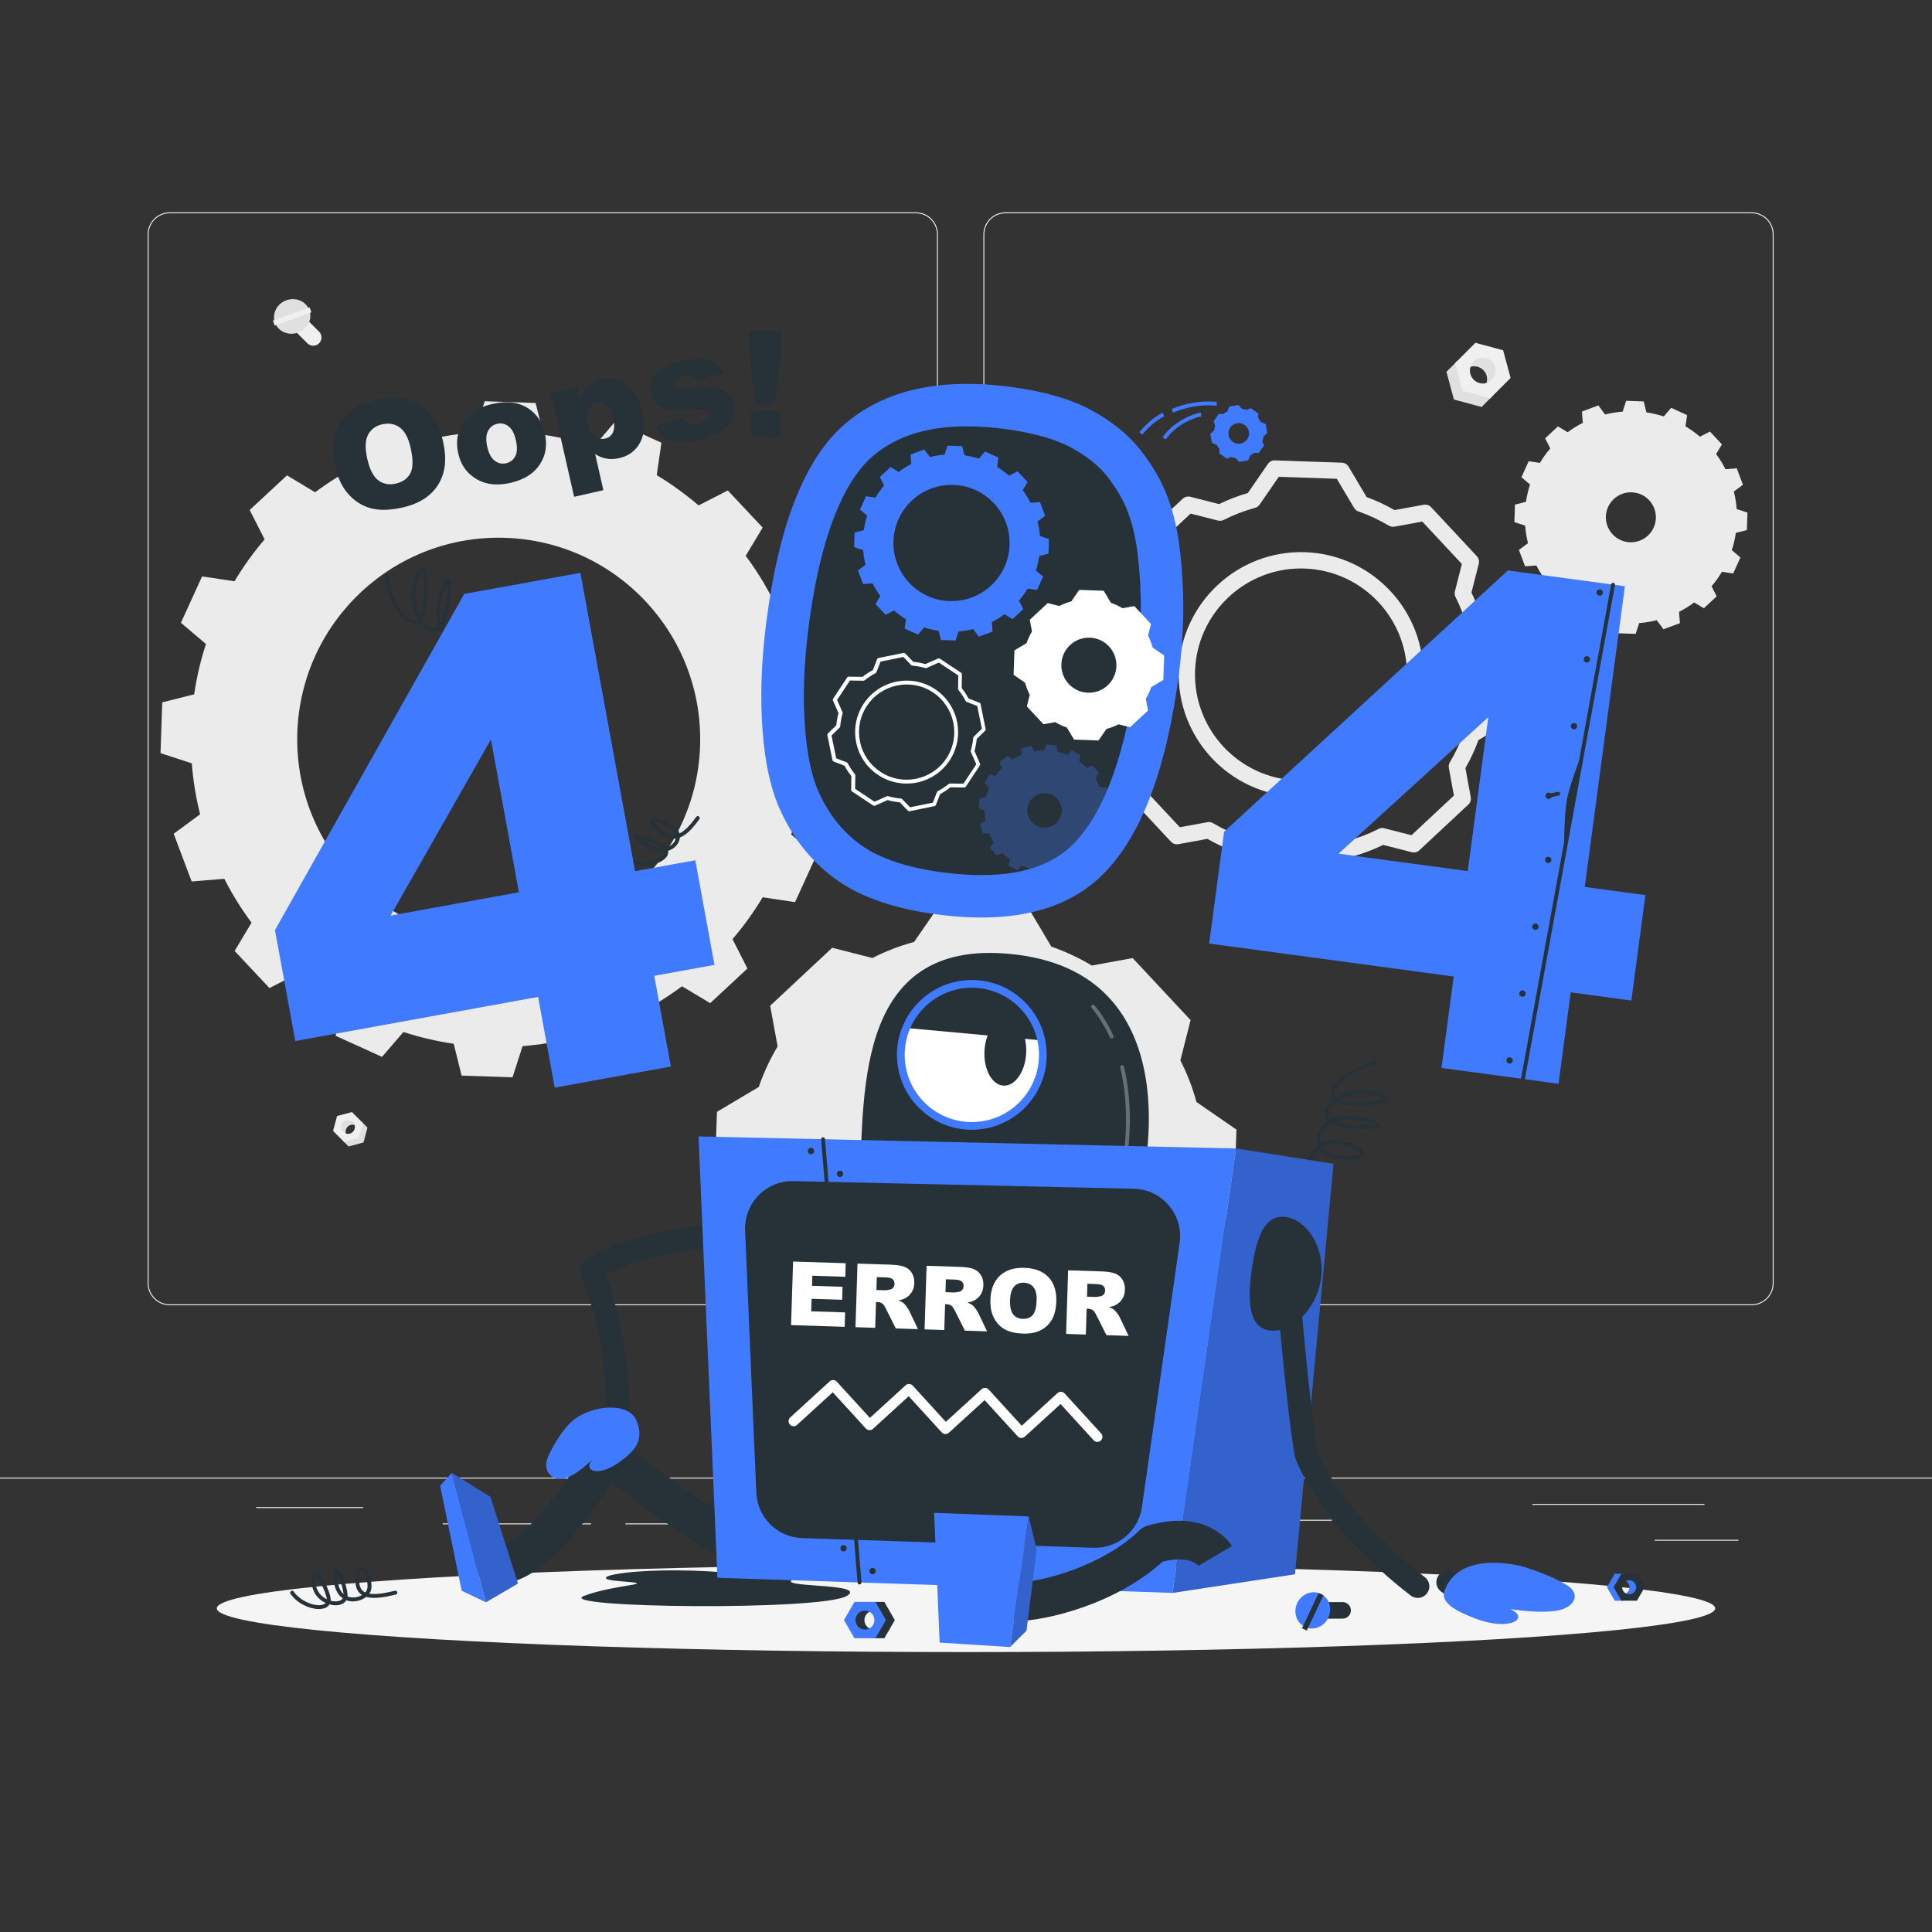 <?xml version="1.0" encoding="utf-8"?>
<!-- Generator: Adobe Illustrator 23.0.3, SVG Export Plug-In . SVG Version: 6.00 Build 0)  -->
<svg version="1.1" xmlns="http://www.w3.org/2000/svg" xmlns:xlink="http://www.w3.org/1999/xlink" x="0px" y="0px"
	 viewBox="0 0 500 500" style="enable-background:new 0 0 500 500;" xml:space="preserve">
<rect x="0" y="0" width="500" height="500" fill="#333333" stroke="none"/>
<style type="text/css">
	.st0{fill:#EBEBEB;}
	.st1{fill:#E0E0E0;}
	.st2{fill:#F0F0F0;}
	.st3{display:none;}
	.st4{display:inline;}
	.st5{fill:#407BFF;}
	.st6{opacity:0.9;fill:#FFFFFF;}
	.st7{fill:#F5F5F5;}
	.st8{fill:#263238;}
	.st9{opacity:0.3;fill:#407BFF;}
	.st10{fill:#FFFFFF;}
	.st11{opacity:0.3;fill:#FFFFFF;}
	.st12{opacity:0.2;}
</style>
<g id="Background_Complete">
	<g>
		<rect y="382.4" class="st0" width="500" height="0.25"/>
		<rect x="428.22" y="398.49" class="st0" width="21.68" height="0.25"/>
		<rect x="310.56" y="393.31" class="st0" width="34.11" height="0.25"/>
		<rect x="396.59" y="389.21" class="st0" width="44.53" height="0.25"/>
		<rect x="161.88" y="394.25" class="st0" width="11.14" height="0.25"/>
		<rect x="114.58" y="394.25" class="st0" width="38.39" height="0.25"/>
		<rect x="66.31" y="390.03" class="st0" width="27.7" height="0.25"/>
		<path class="st0" d="M237.01,337.8H43.92c-3.15,0-5.71-2.56-5.71-5.71V60.66c0-3.15,2.56-5.71,5.71-5.71h193.1
			c3.15,0,5.71,2.56,5.71,5.71v271.43C242.72,335.24,240.16,337.8,237.01,337.8z M43.92,55.2c-3.01,0-5.46,2.45-5.46,5.46v271.43
			c0,3.01,2.45,5.46,5.46,5.46h193.1c3.01,0,5.46-2.45,5.46-5.46V60.66c0-3.01-2.45-5.46-5.46-5.46H43.92z"/>
		<path class="st0" d="M453.31,337.8h-193.1c-3.15,0-5.71-2.56-5.71-5.71V60.66c0-3.15,2.56-5.71,5.71-5.71h193.1
			c3.15,0,5.71,2.56,5.71,5.71v271.43C459.02,335.24,456.46,337.8,453.31,337.8z M260.21,55.2c-3.01,0-5.46,2.45-5.46,5.46v271.43
			c0,3.01,2.45,5.46,5.46,5.46h193.1c3.01,0,5.46-2.45,5.46-5.46V60.66c0-3.01-2.45-5.46-5.46-5.46H260.21z"/>
	</g>
	<g>
		<g>
			<path class="st0" d="M216.07,200.88l0.45-13.14l-8.07-2.64c-0.33-4.49-1.08-8.92-2.15-13.2l6.84-5.04l-4.65-12.34l-8.46,0.68
				c-2.02-3.99-4.39-7.79-7.04-11.35l4.38-7.31l-9.01-9.61l-7.56,3.87c-3.41-2.89-7-5.52-10.84-7.83l1.22-8.39l-12-5.45l-5.5,6.44
				c-4.19-1.36-8.53-2.38-13.02-3.05l-2.04-8.23l-13.18-0.45l-2.6,8.07c-4.53,0.37-8.92,1.08-13.2,2.15l-5.08-6.8l-12.34,4.61
				l0.68,8.46c-3.99,2.05-7.79,4.42-11.35,7.07l-7.28-4.38l-9.65,8.97l3.87,7.6c-2.89,3.37-5.52,7-7.8,10.84l-8.39-1.26l-5.48,12
				l6.48,5.5c-1.36,4.19-2.41,8.56-3.05,13.02l-8.26,2.08l-0.45,13.14l8.1,2.64c0.33,4.52,1.08,8.92,2.15,13.19l-6.84,5.04
				l4.65,12.34l8.46-0.68c2.02,3.99,4.39,7.79,7.04,11.35l-4.38,7.31l9.01,9.61l7.56-3.87c3.37,2.89,7,5.52,10.84,7.84l-1.26,8.39
				l12,5.45l5.53-6.44c4.19,1.36,8.53,2.38,13.02,3.05l2.04,8.23l13.18,0.45l2.6-8.07c4.52-0.37,8.92-1.08,13.19-2.15l5.04,6.8
				l12.34-4.61l-0.65-8.46c3.99-2.05,7.75-4.42,11.35-7.08l7.28,4.38l9.65-8.97l-3.87-7.6c2.89-3.37,5.52-7,7.8-10.84l8.39,1.26
				l5.48-12l-6.48-5.5c1.36-4.19,2.41-8.53,3.05-13.02L216.07,200.88z M127.28,243.45c-28.78-0.99-51.31-25.12-50.33-53.9
				c0.99-28.81,25.12-51.35,53.9-50.36c28.78,0.99,51.31,25.12,50.33,53.93C180.19,221.9,156.05,244.44,127.28,243.45z"/>
		</g>
		<g>
			<path class="st0" d="M440.96,157.42l3.31-3.09l-1.32-2.61c1.01-1.18,1.91-2.44,2.69-3.74l2.9,0.44l1.88-4.14l-2.23-1.9
				c0.48-1.46,0.83-2.97,1.05-4.48l2.85-0.71l0.15-4.54l-2.79-0.9c-0.12-1.54-0.36-3.05-0.73-4.55l2.35-1.75l-1.6-4.25l-2.91,0.23
				c-0.69-1.35-1.5-2.66-2.43-3.92l1.51-2.5l-3.1-3.32l-2.6,1.33c-1.19-1.01-2.44-1.91-3.74-2.69l0.42-2.9l-4.13-1.89l-1.9,2.23
				c-1.47-0.47-2.98-0.82-4.49-1.04l-0.71-2.84l-4.54-0.16l-0.91,2.8c-1.53,0.12-3.05,0.36-4.55,0.74l-1.74-2.35l-4.26,1.59
				l0.24,2.92c-1.35,0.69-2.68,1.5-3.92,2.43l-2.52-1.51l-3.31,3.09l1.33,2.62c-1.02,1.18-1.91,2.44-2.69,3.74l-2.9-0.44l-1.88,4.14
				l2.23,1.9c-0.48,1.46-0.83,2.97-1.05,4.48l-2.85,0.71l-0.15,4.54l2.79,0.9c0.12,1.53,0.36,3.05,0.73,4.55l-2.35,1.74l1.6,4.25
				l2.92-0.22c0.69,1.35,1.5,2.66,2.43,3.92l-1.51,2.5l3.1,3.32l2.6-1.33c1.19,1.01,2.44,1.91,3.74,2.69l-0.43,2.89l4.13,1.89
				l1.9-2.22c1.47,0.47,2.97,0.81,4.49,1.04l0.71,2.84l4.54,0.16l0.91-2.8c1.53-0.12,3.05-0.36,4.55-0.74l1.74,2.35l4.26-1.59
				l-0.24-2.92c1.35-0.69,2.67-1.49,3.92-2.43L440.96,157.42z M417.34,138.29c-2.44-2.61-2.3-6.71,0.31-9.14
				c2.61-2.44,6.71-2.3,9.15,0.31c2.44,2.61,2.3,6.71-0.32,9.15C423.87,141.04,419.78,140.9,417.34,138.29z"/>
		</g>
		<path class="st0" d="M319.99,292.34l-10.34-7.14c0-0.01,0-0.02-0.01-0.02c-1.02-3.76-2.43-7.37-4.16-10.77l2.65-10.4l-15-16.06
			l-10.56,1.93c-3.27-1.95-6.78-3.61-10.45-4.88c-0.01,0-0.02,0-0.03-0.01l-6.42-10.81l-21.96-0.75l-7.14,10.34
			c-0.01,0-0.03,0.01-0.04,0.01c-3.75,1.02-7.37,2.43-10.76,4.15l-10.39-2.65l-16.06,15l1.93,10.54c0,0,0,0.01-0.01,0.01
			c-1.99,3.31-3.61,6.82-4.88,10.49l-10.81,6.42l-0.75,21.97l10.35,7.15c1.02,3.78,2.39,7.39,4.15,10.82c0,0,0,0,0,0l-2.64,10.37
			l15,16.06l10.49-1.92c3.31,1.96,6.83,3.61,10.55,4.89c0,0,0.01,0,0.01,0l6.41,10.79l21.96,0.75l7.14-10.33
			c3.8-1.02,7.42-2.43,10.85-4.16c0,0,0,0,0,0l10.35,2.64l16.06-15l-1.93-10.54c1.99-3.31,3.61-6.82,4.88-10.5c0,0,0,0,0,0
			l10.81-6.42L319.99,292.34z M251.54,325.73c-13.65-0.47-24.32-11.93-23.85-25.55c0.47-13.65,11.89-24.32,25.55-23.85
			c13.65,0.47,24.32,11.89,23.85,25.55C276.62,315.49,265.19,326.19,251.54,325.73z"/>
		<path class="st0" d="M343.55,229.95c-0.02,0-0.05,0-0.07,0l-17.32-0.59c-0.72-0.02-1.38-0.41-1.74-1.03l-4.66-7.85
			c-2.48-0.9-4.92-2.03-7.28-3.38l-7.51,1.37c-0.71,0.13-1.43-0.11-1.92-0.64l-11.83-12.66c-0.49-0.53-0.68-1.27-0.5-1.96l1.89-7.41
			c-1.15-2.35-2.11-4.85-2.86-7.47l-7.53-5.2c-0.59-0.41-0.94-1.09-0.91-1.81l0.59-17.32c0.02-0.72,0.41-1.38,1.03-1.74l7.87-4.67
			c0.93-2.55,2.06-4.99,3.37-7.25l-1.38-7.53c-0.13-0.71,0.11-1.43,0.64-1.92l12.67-11.83c0.53-0.49,1.27-0.68,1.96-0.5l7.43,1.9
			c2.41-1.17,4.9-2.13,7.45-2.87l5.2-7.53c0.41-0.59,1.08-0.96,1.81-0.91l17.32,0.59c0.72,0.02,1.38,0.41,1.74,1.03l4.67,7.87
			c2.48,0.91,4.91,2.04,7.23,3.37l7.55-1.38c0.71-0.13,1.43,0.11,1.92,0.64l11.83,12.67c0.49,0.53,0.68,1.27,0.5,1.96l-1.9,7.44
			c1.17,2.41,2.13,4.9,2.87,7.45l7.52,5.2c0.59,0.41,0.93,1.09,0.91,1.81l-0.59,17.32c-0.02,0.72-0.41,1.38-1.03,1.74l-7.87,4.67
			c-0.93,2.55-2.06,4.98-3.37,7.24l1.38,7.54c0.13,0.71-0.11,1.43-0.64,1.92l-12.66,11.82c-0.53,0.49-1.26,0.68-1.96,0.5l-7.4-1.89
			c-2.44,1.18-4.95,2.14-7.49,2.87l-5.19,7.52C344.89,229.61,344.24,229.95,343.55,229.95z M327.46,225.18l15.01,0.51l4.97-7.2
			c0.28-0.41,0.71-0.71,1.19-0.84c2.76-0.74,5.51-1.79,8.15-3.13c0,0,0.01,0,0.01-0.01c0.44-0.22,0.96-0.28,1.46-0.15l7.04,1.79
			l10.98-10.25l-1.31-7.17c-0.09-0.51,0-1.03,0.27-1.47c1.45-2.4,2.68-5.04,3.65-7.83c0.16-0.5,0.5-0.91,0.94-1.17l7.52-4.47
			l0.51-15.01l-7.2-4.97c-0.38-0.26-0.66-0.64-0.8-1.07c-0.02-0.05-0.03-0.11-0.05-0.17c-0.75-2.76-1.8-5.47-3.11-8.05
			c-0.23-0.46-0.29-0.98-0.16-1.48l1.8-7.08l-10.25-10.98l-7.19,1.32c-0.5,0.09-1.02,0-1.46-0.26c-2.5-1.49-5.14-2.72-7.85-3.67
			c-0.15-0.05-0.31-0.12-0.44-0.21c-0.29-0.18-0.53-0.43-0.71-0.72l-4.47-7.53l-15.01-0.51l-4.97,7.2c-0.3,0.43-0.74,0.73-1.24,0.85
			c-2.78,0.76-5.48,1.8-8.05,3.11c-0.46,0.23-0.98,0.29-1.48,0.16l-7.08-1.8l-10.98,10.25l1.31,7.17c0.08,0.45,0.02,0.92-0.19,1.32
			c-0.03,0.06-0.06,0.11-0.1,0.17c-1.45,2.41-2.68,5.06-3.65,7.86c-0.16,0.47-0.49,0.87-0.92,1.12l-7.53,4.47l-0.51,15.01l7.21,4.98
			c0.41,0.28,0.71,0.7,0.84,1.19c0.78,2.88,1.82,5.61,3.11,8.12c0.07,0.14,0.13,0.3,0.17,0.45c0.08,0.34,0.08,0.69,0,1.03l-1.8,7.05
			l10.25,10.98l7.14-1.31c0.5-0.09,1.02,0,1.45,0.26c2.54,1.5,5.2,2.74,7.89,3.66c0.49,0.15,0.91,0.48,1.17,0.93L327.46,225.18z
			 M352.24,130.37L352.24,130.37L352.24,130.37z M336.73,206.21c-0.37,0-0.74-0.01-1.11-0.02c-17.45-0.6-31.15-15.28-30.56-32.72
			c0.6-17.45,15.3-31.15,32.72-30.56c17.45,0.6,31.15,15.28,30.56,32.72c-0.29,8.44-3.85,16.27-10.03,22.04
			C352.4,203.21,344.77,206.21,336.73,206.21z M336.69,147.12c-14.7,0-26.9,11.7-27.41,26.5c-0.52,15.12,11.36,27.84,26.48,28.36
			c7.33,0.25,14.31-2.37,19.67-7.38c5.35-5,8.44-11.79,8.69-19.1c0.52-15.12-11.36-27.84-26.48-28.36
			C337.32,147.13,337.01,147.12,336.69,147.12z"/>
		<g>
			<polygon class="st1" points="383.44,105.32 376.27,103.4 374.34,96.22 377.15,93.42 380.11,99.55 386.25,102.51 			"/>
			<path class="st1" d="M383.88,100.52c1.31-1.31,1.31-3.44,0-4.74c-1.31-1.31-3.43-1.3-4.73,0.01l3.57-5.35l4.79,2.42l1.05,5.03
				L383.88,100.52z"/>
			<path class="st2" d="M376.58,93.98l5.26-5.26l7.17,1.93l1.93,7.17l-5.26,5.26l-7.17-1.93L376.58,93.98z M386.13,98.28
				c1.31-1.31,1.31-3.44,0-4.74c-1.31-1.31-3.43-1.3-4.73,0.01c-1.31,1.31-1.31,3.42,0,4.72C382.7,99.58,384.82,99.59,386.13,98.28z
				"/>
		</g>
		<g>
			<polygon class="st1" points="90.22,296.71 94.07,295.67 95.1,291.83 93.6,290.32 92.01,293.61 88.71,295.2 			"/>
			<path class="st1" d="M89.98,294.13c-0.7-0.7-0.7-1.84,0-2.55c0.7-0.7,1.84-0.7,2.54,0.01l-1.91-2.87l-2.57,1.3l-0.56,2.7
				L89.98,294.13z"/>
			<path class="st2" d="M93.9,290.62l-2.82-2.82l-3.85,1.03l-1.03,3.85l2.82,2.82l3.85-1.03L93.9,290.62z M88.78,292.93
				c-0.7-0.7-0.7-1.84,0-2.55c0.7-0.7,1.84-0.7,2.54,0.01s0.7,1.83,0,2.54C90.62,293.62,89.48,293.63,88.78,292.93z"/>
		</g>
		<g>
			<path class="st2" d="M76.36,85.66l3.19,3.19c0.83,0.83,2.19,0.83,3.03,0l0,0c0.83-0.83,0.83-2.19,0-3.02l-3.19-3.19
				c-0.83-0.83-2.19-0.83-3.02,0l0,0C75.53,83.47,75.53,84.83,76.36,85.66z"/>
			<path class="st1" d="M74.11,77.71c2.46-0.88,5.13,0.27,5.96,2.58c0.83,2.31-0.49,4.9-2.95,5.79c-2.46,0.88-5.13-0.27-5.96-2.58
				C70.33,81.18,71.65,78.59,74.11,77.71z"/>
			
				<rect x="74.93" y="76.84" transform="matrix(-0.338 -0.941 0.941 -0.338 24.107 180.735)" class="st2" width="1.37" height="10.1"/>
		</g>
	</g>
</g>
<g id="Background_Simple" class="st3">
	<g class="st4">
		<path class="st5" d="M418.91,125.42c39.29,31.84,35.52,75.55,1.84,100.47c-16.15,11.95-48.67,9.64-67.17,18.07
			c-24.13,11.01-36.38,31.39-54.87,47.66c-45.99,40.48-60.95,20.47-113.32,21c-36.82,0.37-71.81,31.4-108.7,10.1
			c-45.08-26.04-17.16-78.18,19.64-98.31c42.27-23.12,15.68-77.47,76.48-117.51C232.65,67.52,360.56,76.81,418.91,125.42z"/>
		<path class="st6" d="M418.91,125.42c39.29,31.84,35.52,75.55,1.84,100.47c-16.15,11.95-48.67,9.64-67.17,18.07
			c-24.13,11.01-36.38,31.39-54.87,47.66c-45.99,40.48-60.95,20.47-113.32,21c-36.82,0.37-71.81,31.4-108.7,10.1
			c-45.08-26.04-17.16-78.18,19.64-98.31c42.27-23.12,15.68-77.47,76.48-117.51C232.65,67.52,360.56,76.81,418.91,125.42z"/>
	</g>
</g>
<g id="Shadow_1_">
	<ellipse id="_x3C_Path_x3E__373_" class="st7" cx="250" cy="416.24" rx="193.89" ry="11.32"/>
</g>
<g id="Oops_x21_">
	<g>
		<path class="st8" d="M86.72,120.65c-1-4.4-0.55-8.11,1.34-11.12c1.9-3.01,5.03-5.01,9.41-6.01c4.49-1.02,8.22-0.6,11.2,1.26
			c2.98,1.86,4.96,4.96,5.95,9.3c0.72,3.15,0.77,5.86,0.17,8.12c-0.6,2.26-1.78,4.18-3.53,5.76c-1.75,1.58-4.12,2.71-7.12,3.39
			c-3.04,0.69-5.67,0.78-7.88,0.26c-2.21-0.52-4.18-1.68-5.89-3.5C88.65,126.28,87.43,123.8,86.72,120.65z M95.06,118.79
			c0.62,2.72,1.57,4.57,2.85,5.52c1.28,0.96,2.79,1.24,4.54,0.84c1.79-0.41,3.04-1.3,3.76-2.69s0.73-3.59,0.05-6.61
			c-0.58-2.54-1.51-4.28-2.8-5.22c-1.29-0.94-2.81-1.21-4.57-0.81c-1.68,0.38-2.9,1.28-3.64,2.7
			C94.5,113.96,94.43,116.04,95.06,118.79z"/>
		<path class="st8" d="M118.59,117.35c-0.68-2.98-0.23-5.67,1.34-8.06c1.57-2.39,4.07-3.97,7.49-4.75c3.91-0.89,7.13-0.43,9.64,1.39
			c2.02,1.46,3.34,3.53,3.95,6.21c0.68,3.01,0.25,5.7-1.31,8.07c-1.56,2.37-4.1,3.96-7.62,4.76c-3.14,0.71-5.86,0.5-8.16-0.66
			C121.1,122.87,119.32,120.55,118.59,117.35z M126.1,115.62c0.4,1.74,1.04,2.95,1.94,3.62c0.89,0.67,1.88,0.89,2.94,0.65
			c1.08-0.25,1.87-0.86,2.38-1.84c0.51-0.98,0.55-2.38,0.14-4.19c-0.39-1.69-1.02-2.88-1.91-3.54c-0.89-0.67-1.85-0.89-2.88-0.65
			c-1.09,0.25-1.9,0.87-2.42,1.88C125.77,112.54,125.71,113.91,126.1,115.62z"/>
		<path class="st8" d="M148.58,128.57l-6.13-26.98l7.01-1.59l0.66,2.89c0.69-1.43,1.4-2.46,2.11-3.07c0.96-0.82,2.1-1.39,3.43-1.69
			c2.61-0.59,4.86-0.05,6.74,1.62c1.88,1.67,3.16,3.98,3.83,6.93c0.74,3.25,0.52,5.91-0.64,7.97c-1.17,2.07-2.94,3.37-5.32,3.91
			c-1.15,0.26-2.25,0.3-3.29,0.13c-1.04-0.18-2.02-0.57-2.95-1.17l2.12,9.33L148.58,128.57z M152.19,109.71
			c0.35,1.55,0.94,2.62,1.76,3.22c0.82,0.6,1.73,0.79,2.72,0.56c0.87-0.2,1.52-0.72,1.95-1.57c0.43-0.85,0.44-2.14,0.05-3.85
			c-0.36-1.58-0.93-2.67-1.71-3.28c-0.78-0.6-1.61-0.8-2.5-0.6c-0.96,0.22-1.67,0.77-2.14,1.67
			C151.85,106.74,151.81,108.03,152.19,109.71z"/>
		<path class="st8" d="M169.43,110.3l7.27-2.39c0.51,0.81,1.08,1.35,1.72,1.6c0.64,0.25,1.42,0.28,2.34,0.07
			c1.01-0.23,1.74-0.62,2.19-1.17c0.36-0.42,0.48-0.86,0.37-1.34c-0.12-0.54-0.5-0.89-1.13-1.06c-0.45-0.12-1.58-0.13-3.4-0.04
			c-2.7,0.14-4.61,0.13-5.71-0.03c-1.1-0.16-2.1-0.62-3-1.38c-0.9-0.76-1.49-1.73-1.75-2.91c-0.29-1.29-0.17-2.48,0.37-3.58
			c0.54-1.1,1.41-2.03,2.62-2.79c1.21-0.76,2.92-1.39,5.12-1.89c2.33-0.53,4.09-0.74,5.28-0.64c1.19,0.1,2.24,0.45,3.15,1.02
			c0.91,0.58,1.76,1.45,2.54,2.62l-6.94,2.31c-0.33-0.58-0.74-0.97-1.23-1.17c-0.68-0.26-1.43-0.29-2.27-0.1
			c-0.85,0.19-1.43,0.48-1.75,0.87c-0.32,0.39-0.43,0.8-0.33,1.23c0.11,0.48,0.44,0.78,0.98,0.92c0.55,0.13,1.66,0.11,3.35-0.07
			c2.55-0.28,4.5-0.31,5.82-0.09c1.33,0.23,2.42,0.73,3.28,1.52c0.86,0.79,1.41,1.74,1.66,2.85c0.26,1.13,0.17,2.3-0.27,3.52
			c-0.44,1.22-1.32,2.31-2.64,3.28c-1.32,0.96-3.25,1.73-5.77,2.31c-3.57,0.81-6.23,0.88-7.97,0.21
			C171.59,113.3,170.29,112.08,169.43,110.3z"/>
		<path class="st8" d="M193.85,85.57l8.21-0.05l0.04,6.3l-1.51,12.67l-5.08,0.03l-1.62-12.65L193.85,85.57z M194.25,106.45
			l7.66-0.04l0.04,6.77l-7.66,0.04L194.25,106.45z"/>
	</g>
</g>
<g id="_x34_04">
	<g>
		<g>
			<path class="st8" d="M128.68,171.58c-0.06,0-0.12-0.01-0.18-0.03c-4.5-1.74-7.19-3.45-8.59-5.49c-1.02,0.2-2.15,0.07-3.23-0.44
				c-1.05-0.5-2.06-1.37-2.78-2.62c-0.68,0.52-1.51,0.66-2.43,0.38c-1.02-0.32-2.07-1.17-2.95-2.41c-0.56,0.4-1.13,0.46-1.55,0.43
				c-2.97-0.24-7-6.16-7.29-12.47c-0.01-0.28,0.2-0.51,0.48-0.52c0.27-0.02,0.51,0.2,0.52,0.48c0.27,5.99,4.11,11.33,6.37,11.51
				c0.37,0.04,0.67-0.08,0.93-0.28c-1.36-2.38-2.06-5.78-1.02-9.41c0.86-3,1.62-4.18,2.53-3.96c1.72,0.43,1.5,6.97,0.58,11.29
				c-0.21,0.98-0.51,1.68-0.85,2.18c0.79,1.17,1.72,1.95,2.54,2.21c0.73,0.23,1.27,0.04,1.67-0.35c-0.79-1.94-0.95-4.57,0.12-7.94
				c1.4-4.43,1.97-4.55,2.31-4.62c0.24-0.05,0.48,0.03,0.64,0.22c0.92,1.04-0.18,7.92-1.34,11.32c-0.15,0.44-0.34,0.83-0.56,1.16
				c0.62,1.22,1.54,2.05,2.49,2.5c0.77,0.37,1.56,0.5,2.27,0.43c-0.09-0.19-0.17-0.38-0.24-0.58c-0.79-2.15-0.41-4.63,1.18-7.58
				c1.06-1.96,1.92-2.87,2.71-2.87c0,0,0,0,0,0c0.24,0,0.67,0.09,0.99,0.66c0.87,1.61,0.24,6.92-1.48,9.55
				c-0.41,0.62-0.97,1.09-1.62,1.4c1.34,1.76,3.88,3.31,7.95,4.89c0.26,0.1,0.39,0.39,0.29,0.65
				C129.07,171.46,128.88,171.58,128.68,171.58z M123.03,155.11c0,0-0.57,0-1.83,2.35c-1.45,2.68-1.81,4.89-1.13,6.76
				c0.08,0.23,0.18,0.45,0.3,0.67c0.53-0.23,0.99-0.6,1.32-1.1c1.4-2.14,2.07-6.54,1.55-8.26
				C123.14,155.17,123.03,155.11,123.03,155.11z M115.85,150.9c-0.26,0.49-0.69,1.48-1.34,3.53c-0.86,2.71-0.86,4.88-0.38,6.55
				c0.03-0.08,0.06-0.17,0.09-0.25C115.4,157.29,115.97,152.55,115.85,150.9z M109.27,147.75c-0.17,0.16-0.65,0.79-1.35,3.22
				c-0.92,3.21-0.35,6.14,0.73,8.25c0.21-0.43,0.35-0.93,0.45-1.4C110.13,152.9,109.83,148.46,109.27,147.75z"/>
			<path class="st8" d="M166.7,224c-1.52,0-3.13-0.35-4.56-1.19c-0.24-0.14-0.32-0.45-0.18-0.68c0.14-0.24,0.45-0.32,0.68-0.18
				c3.57,2.09,8.18,0.63,9.13-0.89c0.11-0.18,0.21-0.41,0.15-0.67c-1.41,0.15-3.15-0.22-5.13-1.47c-2.54-1.59-2.74-2.06-2.73-2.44
				c0.01-0.22,0.14-0.42,0.34-0.52c1-0.5,5.51,1.57,7.39,2.81c0.25,0.16,0.45,0.34,0.62,0.52c0.83-0.2,1.48-0.63,1.9-1.15
				c0.29-0.35,0.49-0.74,0.59-1.12c-0.07,0.01-0.13,0.02-0.2,0.02c-1.6,0.16-3.2-0.53-4.91-2.1c-1.17-1.09-1.63-1.83-1.48-2.43
				c0.05-0.19,0.21-0.53,0.72-0.65c1.38-0.34,4.8,1.11,6.19,2.64c0.31,0.34,0.53,0.75,0.64,1.18c1.3-0.61,2.68-1.99,4.32-4.27
				c0.16-0.22,0.47-0.28,0.7-0.12c0.22,0.16,0.28,0.47,0.12,0.7c-1.89,2.64-3.46,4.14-5.05,4.75c-0.06,0.7-0.35,1.42-0.87,2.04
				c-0.51,0.61-1.25,1.13-2.18,1.41c0.1,0.45,0.01,0.93-0.28,1.39C171.78,222.94,169.36,224,166.7,224z M165.81,217.06
				c0.34,0.25,0.82,0.58,1.51,1.01c1.36,0.85,2.57,1.24,3.6,1.32C169.26,218.36,167.09,217.45,165.81,217.06z M169.3,212.81
				c0.06,0.16,0.28,0.57,1.17,1.39c1.49,1.37,2.84,1.99,4.13,1.84c0.11-0.01,0.21-0.03,0.32-0.05c-0.07-0.3-0.22-0.58-0.43-0.83
				C173.08,213.63,169.98,212.65,169.3,212.81z"/>
			<path class="st5" d="M179.94,222.63l-15.58,2.83l-14.15-77.21l-30.06,5.46l-48.99,87l5.26,28.71L139.26,258l4.3,23.48l30.06-5.46
				l-4.3-23.48l15.58-2.83L179.94,222.63z M101.09,236.95l25.96-45.57l7.24,39.54L101.09,236.95z"/>
		</g>
		<g>
			<path class="st5" d="M305.43,142.99c-0.58-5.33-1.65-10.07-3.2-14.22c-1.55-4.14-3.88-8.21-6.99-12.19
				c-3.11-3.98-7.35-7.44-12.7-10.37c-5.36-2.93-12.43-4.97-21.22-6.11c-18.29-2.38-32.55,0.86-42.78,9.74
				c-10.23,8.88-16.96,25.88-20.2,51.01c-1.32,10.22-1.64,19.67-0.98,28.34c0.66,8.68,2.26,15.65,4.78,20.93
				c3.45,7.42,8.33,13.34,14.65,17.77c6.31,4.43,14.96,7.36,25.95,8.79c19.6,2.55,34.12-1.21,43.57-11.29
				c9.45-10.08,15.72-27.11,18.81-51.1C306.49,163.61,306.59,153.17,305.43,142.99z"/>
			<path class="st8" d="M251.77,226.43c-2.4-0.08-4.96-0.3-7.61-0.64c-9.15-1.19-16.24-3.51-21.05-6.89
				c-4.75-3.33-8.35-7.72-10.99-13.41l-0.05-0.1c-1.92-4.02-3.18-9.75-3.73-17.03c-0.61-7.89-0.3-16.67,0.92-26.1
				c3.57-27.72,10.94-39.29,16.5-44.11c6.48-5.62,15.22-8.16,26.73-7.77c2.36,0.08,4.86,0.29,7.42,0.63
				c7.39,0.96,13.23,2.6,17.37,4.86c4.01,2.19,7.14,4.71,9.31,7.49c2.4,3.08,4.2,6.19,5.35,9.27c1.22,3.27,2.09,7.16,2.57,11.56
				c1.07,9.31,0.96,18.95-0.29,28.72c-2.77,21.54-8.13,36.67-15.92,44.98C272.5,224.05,263.83,226.85,251.77,226.43
				C251.77,226.43,251.77,226.43,251.77,226.43z"/>
			<g>
				<path class="st5" d="M271.34,143.29l0.13-3.79l-2.33-0.76c-0.1-1.29-0.31-2.57-0.62-3.8l1.97-1.45l-1.34-3.56l-2.44,0.2
					c-0.58-1.15-1.26-2.24-2.03-3.27l1.26-2.11l-2.6-2.77l-2.18,1.12c-0.98-0.83-2.02-1.59-3.12-2.26l0.35-2.42l-3.46-1.57
					l-1.58,1.86c-1.21-0.39-2.46-0.68-3.75-0.88l-0.59-2.37l-3.8-0.13l-0.75,2.33c-1.3,0.11-2.57,0.31-3.8,0.62l-1.46-1.96
					l-3.56,1.33l0.2,2.44c-1.15,0.59-2.24,1.27-3.27,2.04l-2.1-1.26l-2.78,2.59l1.12,2.19c-0.83,0.97-1.59,2.02-2.25,3.13
					l-2.42-0.36l-1.58,3.46l1.87,1.58c-0.39,1.21-0.7,2.47-0.88,3.75l-2.38,0.6l-0.13,3.79l2.34,0.76c0.1,1.3,0.31,2.57,0.62,3.8
					l-1.97,1.45l1.34,3.56l2.44-0.2c0.58,1.15,1.26,2.24,2.03,3.27l-1.26,2.11l2.6,2.77l2.18-1.12c0.97,0.83,2.02,1.59,3.12,2.26
					l-0.36,2.42l3.46,1.57l1.59-1.86c1.21,0.39,2.46,0.68,3.75,0.88l0.59,2.37l3.8,0.13l0.75-2.33c1.3-0.11,2.57-0.31,3.8-0.62
					l1.45,1.96l3.56-1.33l-0.19-2.44c1.15-0.59,2.24-1.27,3.27-2.04l2.1,1.26l2.78-2.59l-1.12-2.19c0.83-0.97,1.59-2.02,2.25-3.13
					l2.42,0.36l1.58-3.46l-1.87-1.58c0.39-1.21,0.69-2.46,0.88-3.75L271.34,143.29z M245.74,155.56
					c-8.3-0.28-14.79-7.24-14.51-15.54c0.28-8.31,7.24-14.8,15.54-14.52c8.3,0.28,14.79,7.24,14.51,15.55
					C260.99,149.35,254.04,155.84,245.74,155.56z"/>
			</g>
			<g>
				<path class="st9" d="M287.12,212.87l0.27-2.55l-1.53-0.63c-0.01-0.88-0.08-1.75-0.23-2.59l1.4-0.89l-0.71-2.47l-1.66,0.01
					c-0.34-0.81-0.73-1.58-1.2-2.31l0.95-1.36l-1.61-2l-1.53,0.64c-0.61-0.61-1.27-1.17-1.99-1.67l0.37-1.63l-2.25-1.24l-1.18,1.19
					c-0.81-0.34-1.64-0.59-2.48-0.79l-0.28-1.64l-2.55-0.29l-0.63,1.53c-0.88,0.01-1.74,0.09-2.59,0.24l-0.89-1.41l-2.47,0.72
					l0.01,1.66c-0.8,0.34-1.57,0.73-2.31,1.2l-1.36-0.96l-2,1.61l0.64,1.53c-0.59,0.61-1.17,1.27-1.67,1.99l-1.61-0.36l-1.24,2.25
					l1.18,1.16c-0.33,0.82-0.59,1.64-0.79,2.49l-1.64,0.27l-0.27,2.55l1.53,0.64c-0.01,0.87,0.08,1.73,0.23,2.58l-1.41,0.89
					l0.72,2.47l1.66,0c0.34,0.8,0.73,1.57,1.2,2.3l-0.96,1.36l1.6,2.01l1.54-0.65c0.61,0.61,1.27,1.17,1.99,1.67l-0.37,1.63
					l2.25,1.24l1.18-1.18c0.81,0.33,1.64,0.58,2.48,0.78l0.28,1.64l2.55,0.29l0.63-1.54c0.87-0.01,1.74-0.09,2.59-0.24l0.89,1.41
					l2.46-0.72l0-1.66c0.8-0.34,1.57-0.73,2.31-1.2l1.35,0.96l2.01-1.6l-0.65-1.53c0.61-0.61,1.17-1.27,1.68-1.99l1.61,0.36
					l1.24-2.25l-1.18-1.16c0.33-0.82,0.58-1.64,0.78-2.48L287.12,212.87z M274.25,211.87c-1.19,2.16-3.9,2.96-6.06,1.77
					c-2.16-1.19-2.94-3.9-1.76-6.06c1.19-2.16,3.89-2.94,6.05-1.76C274.64,207.01,275.43,209.71,274.25,211.87z"/>
			</g>
			<path class="st10" d="M301.29,169.65l-2.98-2.06c0,0,0,0,0-0.01c-0.29-1.08-0.7-2.13-1.2-3.1l0.76-3l-4.32-4.63l-3.04,0.56
				c-0.94-0.56-1.95-1.04-3.01-1.41c0,0-0.01,0-0.01,0l-1.85-3.12l-6.33-0.22l-2.06,2.98c0,0-0.01,0-0.01,0
				c-1.08,0.29-2.12,0.7-3.1,1.2l-3-0.76l-4.63,4.32l0.56,3.04c0,0,0,0,0,0c-0.57,0.95-1.04,1.97-1.41,3.02l-3.12,1.85l-0.22,6.33
				l2.98,2.06c0.29,1.09,0.69,2.13,1.2,3.12c0,0,0,0,0,0l-0.76,2.99l4.32,4.63l3.02-0.55c0.95,0.56,1.97,1.04,3.04,1.41c0,0,0,0,0,0
				l1.85,3.11l6.33,0.22l2.06-2.98c1.09-0.29,2.14-0.7,3.13-1.2c0,0,0,0,0,0l2.98,0.76l4.63-4.32l-0.56-3.04
				c0.57-0.95,1.04-1.97,1.41-3.03c0,0,0,0,0,0l3.12-1.85L301.29,169.65z M281.56,179.27c-3.94-0.13-7.01-3.44-6.88-7.36
				c0.13-3.94,3.43-7.01,7.36-6.88c3.94,0.13,7.01,3.43,6.88,7.36C288.79,176.32,285.49,179.41,281.56,179.27z"/>
			<path class="st5" d="M323.04,119.12l0.52-1.26c0,0,0,0,0,0c0.37-0.19,0.73-0.43,1.05-0.68l1.16,0.04l1.36-1.95l-0.44-1.07
				c0.13-0.39,0.23-0.8,0.28-1.22c0,0,0,0,0,0l1-0.92l-0.42-2.34l-1.26-0.52c0,0,0,0,0,0c-0.19-0.37-0.42-0.72-0.68-1.04l0.04-1.16
				l-1.95-1.36l-1.07,0.44c0,0,0,0,0,0c-0.4-0.14-0.8-0.23-1.22-0.28l-0.92-1l-2.34,0.42l-0.52,1.26c-0.38,0.19-0.73,0.42-1.05,0.68
				c0,0,0,0,0,0l-1.16-0.04l-1.36,1.95l0.44,1.07c-0.13,0.39-0.23,0.8-0.28,1.23c0,0,0,0,0,0l-1,0.92l0.42,2.34l1.26,0.52
				c0.19,0.38,0.43,0.73,0.69,1.05c0,0,0,0,0,0l-0.04,1.15l1.95,1.36l1.07-0.44c0.4,0.14,0.8,0.23,1.22,0.28c0,0,0,0,0,0l0.92,1
				L323.04,119.12z M317.95,112.64c-0.26-1.46,0.71-2.84,2.16-3.1c1.46-0.26,2.84,0.71,3.1,2.16s-0.71,2.84-2.16,3.1
				C319.61,115.06,318.21,114.09,317.95,112.64z"/>
			<path class="st5" d="M295.61,112.49l-0.76-0.64c1.33-1.57,3.21-3.56,6.01-5.03l0.46,0.89
				C298.33,109.26,296.42,111.52,295.61,112.49z"/>
			<path class="st5" d="M303.59,106.8l-0.39-0.92c3.78-1.62,7.73-2.25,11.74-1.88l-0.09,1C311,104.63,307.22,105.25,303.59,106.8z"
				/>
			<path class="st5" d="M301.7,113.72l-0.83-0.56c2.05-3.02,6.11-5.64,9.87-6.39l0.19,0.98C307.42,108.45,303.62,110.9,301.7,113.72
				z"/>
			<path class="st10" d="M235.34,209.96c-0.13,0-0.26-0.05-0.36-0.15l-2.1-2.16c-1.07-0.1-2.12-0.3-3.15-0.59l-3.27,1.44
				c-0.16,0.07-0.34,0.05-0.48-0.04l-5.48-3.63c-0.14-0.09-0.23-0.25-0.22-0.42l0.05-3.56c-0.67-0.83-1.26-1.73-1.77-2.68
				l-2.81-1.09c-0.16-0.06-0.28-0.2-0.31-0.37l-1.31-6.44c-0.03-0.17,0.02-0.34,0.14-0.46l2.16-2.1c0.1-1.06,0.3-2.12,0.58-3.15
				l-1.44-3.26c-0.07-0.16-0.05-0.34,0.04-0.48l3.63-5.48c0.09-0.14,0.23-0.23,0.42-0.22l3.56,0.05c0.84-0.67,1.74-1.26,2.68-1.76
				l1.09-2.81c0.06-0.16,0.2-0.28,0.37-0.31l6.44-1.31c0.17-0.03,0.34,0.02,0.46,0.14l2.09,2.16c1.06,0.1,2.12,0.3,3.15,0.59
				l3.26-1.44c0.16-0.07,0.34-0.05,0.48,0.04l5.48,3.63c0.14,0.09,0.23,0.25,0.22,0.42l-0.05,3.57c0.67,0.83,1.26,1.73,1.76,2.67
				l2.81,1.09c0.16,0.06,0.28,0.2,0.31,0.37l1.31,6.44c0.03,0.17-0.02,0.34-0.14,0.46l-2.16,2.1c-0.1,1.05-0.3,2.11-0.59,3.14
				l1.44,3.27c0.07,0.16,0.05,0.34-0.04,0.48l-3.63,5.47c-0.09,0.14-0.24,0.21-0.42,0.22l-3.56-0.05c-0.83,0.66-1.73,1.25-2.68,1.76
				l-1.09,2.81c-0.06,0.16-0.2,0.28-0.37,0.31l-6.44,1.31C235.41,209.95,235.38,209.96,235.34,209.96z M229.71,206.03
				c0.05,0,0.09,0.01,0.14,0.02c1.07,0.31,2.18,0.52,3.31,0.62c0.12,0.01,0.23,0.06,0.32,0.15l2.04,2.1l5.9-1.2l1.06-2.73
				c0.04-0.11,0.13-0.21,0.24-0.26c1-0.52,1.95-1.14,2.82-1.85c0.09-0.07,0.19-0.13,0.32-0.11l3.47,0.05l3.33-5.02l-1.4-3.18
				c-0.05-0.11-0.05-0.23-0.02-0.34c0.32-1.09,0.52-2.21,0.62-3.31c0.01-0.12,0.06-0.23,0.15-0.32l2.1-2.04l-1.2-5.9l-2.73-1.06
				c-0.12-0.04-0.21-0.13-0.27-0.24c-0.52-1-1.14-1.94-1.85-2.81c-0.08-0.09-0.12-0.21-0.11-0.33l0.05-3.47l-5.02-3.33l-3.18,1.4
				c-0.11,0.05-0.23,0.05-0.34,0.02c-1.08-0.32-2.2-0.52-3.32-0.62c-0.12-0.01-0.23-0.06-0.32-0.15l-2.03-2.1l-5.9,1.2l-1.06,2.73
				c-0.04,0.11-0.13,0.21-0.24,0.26c-1,0.52-1.94,1.14-2.82,1.85c-0.09,0.07-0.21,0.13-0.33,0.11l-3.47-0.05l-3.33,5.02l1.4,3.18
				c0.06,0.14,0.06,0.29-0.01,0.43c-0.28,1-0.49,2.11-0.58,3.23c-0.01,0.12-0.06,0.23-0.15,0.32l-2.1,2.04l1.2,5.9l2.73,1.06
				c0.12,0.05,0.22,0.14,0.27,0.26c0.52,0.99,1.14,1.93,1.84,2.79c0.08,0.09,0.12,0.21,0.12,0.33l-0.05,3.47l5.02,3.33l3.18-1.4
				C229.57,206.04,229.64,206.03,229.71,206.03z M234.62,202.79c-2.53,0-5.08-0.72-7.34-2.21c-2.97-1.97-4.99-4.97-5.7-8.46
				c-0.71-3.49-0.02-7.04,1.95-10.01c0,0,0,0,0,0c4.07-6.13,12.35-7.81,18.47-3.75c6.12,4.06,7.8,12.35,3.74,18.47
				C243.19,200.7,238.95,202.79,234.62,202.79z M224.37,182.66c-1.82,2.74-2.46,6.03-1.8,9.26c0.66,3.23,2.53,6,5.27,7.82
				c5.67,3.75,13.33,2.2,17.08-3.46c3.75-5.66,2.2-13.33-3.46-17.09C235.79,175.44,228.13,177,224.37,182.66L224.37,182.66z"/>
		</g>
		<g>
			<path class="st5" d="M425.83,231.65l-15.69-2.12l10.38-77.81l-30.28-4.09l-73.45,67.63l-3.86,28.93l63.29,8.54l-3.16,23.66
				l30.28,4.09l3.16-23.66l15.69,2.12L425.83,231.65z M346.41,220.93l38.76-35.33l-5.32,39.84L346.41,220.93z"/>
			<path class="st8" d="M394.13,279.74c-0.03,0-0.06,0-0.09-0.01c-0.27-0.05-0.45-0.31-0.4-0.58l23.33-127.93
				c0.05-0.27,0.31-0.44,0.58-0.4c0.27,0.05,0.45,0.31,0.4,0.58l-23.33,127.93C394.58,279.57,394.37,279.74,394.13,279.74z"/>
			<g>
				<path class="st8" d="M414.83,153.37c-0.02,0.45-0.39,0.81-0.85,0.79c-0.45-0.02-0.81-0.39-0.79-0.85s0.39-0.81,0.85-0.79
					C414.49,152.54,414.85,152.92,414.83,153.37z"/>
				<path class="st8" d="M411.5,170.67c-0.02,0.45-0.39,0.81-0.85,0.79s-0.81-0.39-0.79-0.85s0.39-0.81,0.85-0.79
					C411.16,169.84,411.51,170.22,411.5,170.67z"/>
				<path class="st8" d="M408.17,187.97c-0.02,0.45-0.39,0.81-0.85,0.79s-0.81-0.39-0.79-0.85s0.39-0.81,0.85-0.79
					C407.83,187.14,408.18,187.52,408.17,187.97z"/>
				<path class="st8" d="M401.61,205.98c-0.02,0.45-0.39,0.81-0.85,0.79c-0.45-0.02-0.81-0.39-0.79-0.85s0.39-0.81,0.85-0.79
					S401.63,205.53,401.61,205.98z"/>
				<path class="st8" d="M401.5,222.57c-0.02,0.45-0.39,0.81-0.85,0.79c-0.45-0.02-0.81-0.39-0.79-0.85s0.39-0.81,0.85-0.79
					C401.16,221.74,401.52,222.12,401.5,222.57z"/>
				<path class="st8" d="M398.17,239.87c-0.02,0.45-0.39,0.81-0.85,0.79s-0.81-0.39-0.79-0.85c0.02-0.45,0.39-0.81,0.85-0.79
					S398.18,239.42,398.17,239.87z"/>
				<path class="st8" d="M394.84,257.17c-0.02,0.45-0.39,0.81-0.85,0.79c-0.45-0.02-0.81-0.39-0.79-0.85
					c0.02-0.45,0.39-0.81,0.85-0.79C394.5,256.34,394.85,256.72,394.84,257.17z"/>
				<path class="st8" d="M391.5,274.48c-0.02,0.45-0.39,0.81-0.85,0.79s-0.81-0.39-0.79-0.85s0.39-0.81,0.85-0.79
					S391.52,274.02,391.5,274.48z"/>
			</g>
			<path class="st8" d="M400.79,206.45c-0.23,0-0.44-0.16-0.49-0.4c-0.06-0.27,0.11-0.54,0.38-0.59l2.48-0.53
				c0.27-0.05,0.54,0.11,0.59,0.38c0.06,0.27-0.11,0.54-0.38,0.59l-2.48,0.53C400.86,206.45,400.83,206.45,400.79,206.45z"/>
			<g>
				<path class="st8" d="M409.08,197.24c0,0-2.24,5.83-2.99,9.36c-0.75,3.53-0.8,11.42-0.8,11.42"/>
				<path class="st8" d="M405.29,218.53C405.29,218.53,405.29,218.53,405.29,218.53c-0.28,0-0.5-0.23-0.5-0.5
					c0-0.32,0.05-7.98,0.81-11.53c0.75-3.53,2.92-9.2,3.01-9.44c0.1-0.26,0.39-0.38,0.65-0.29c0.26,0.1,0.39,0.39,0.29,0.65
					c-0.02,0.06-2.23,5.83-2.97,9.29c-0.73,3.44-0.79,11.25-0.79,11.32C405.79,218.3,405.57,218.53,405.29,218.53z"/>
			</g>
		</g>
	</g>
</g>
<g id="Character_1_">
	<g>
		<path class="st8" d="M222.45,304.84c1.39-22.4-1.17-63.13,40.94-57.74c45.14,5.78,32.22,58.56,32.22,58.56L222.45,304.84z"/>
		<g>
			<circle class="st10" cx="251.51" cy="273" r="18.38"/>
			<path class="st8" d="M253.93,254.65c-8.7-1.49-18.01,4.93-18.93,11.43l34.51,3.17C268.29,261.85,260.83,255.83,253.93,254.65z"/>
			<path class="st8" d="M265.58,272.54c-0.25,4.8-2.86,8.57-5.85,8.42s-5.2-4.17-4.95-8.98c0.25-4.8,2.86-8.57,5.85-8.42
				C263.6,263.72,265.82,267.74,265.58,272.54z"/>
			<path class="st5" d="M251.51,292.38c-10.68,0-19.38-8.69-19.38-19.38s8.69-19.38,19.38-19.38c10.68,0,19.38,8.69,19.38,19.38
				S262.2,292.38,251.51,292.38z M251.51,255.63c-9.58,0-17.38,7.79-17.38,17.38s7.79,17.38,17.38,17.38
				c9.58,0,17.38-7.79,17.38-17.38S261.09,255.63,251.51,255.63z"/>
		</g>
		<path class="st11" d="M290.49,304.28c-0.04,0-0.08,0-0.12-0.01c-0.27-0.06-0.43-0.33-0.37-0.6c0.03-0.13,3.22-13.69-0.09-27.4
			c-0.07-0.27,0.1-0.54,0.37-0.6c0.26-0.06,0.54,0.1,0.6,0.37c3.37,13.95,0.12,27.73,0.09,27.87
			C290.92,304.12,290.71,304.28,290.49,304.28z"/>
		<path class="st11" d="M287.7,268.76c-0.19,0-0.37-0.11-0.46-0.29c-1.29-2.81-2.88-5.38-4.74-7.66c-0.17-0.21-0.14-0.53,0.07-0.7
			c0.21-0.18,0.53-0.14,0.7,0.07c1.91,2.34,3.56,4.99,4.88,7.87c0.12,0.25,0,0.55-0.25,0.66
			C287.84,268.74,287.77,268.76,287.7,268.76z"/>
		<path class="st8" d="M128.73,409.92c-0.12,0-0.25,0-0.37,0c-2.76-0.08-4.94-2.38-4.86-5.14c0.08-2.76,2.35-4.89,5.14-4.86
			c0.03,0,0.06,0,0.1,0c2.89,0,9.84-3.51,24.38-26.43c0.78-1.23,2.06-2.06,3.5-2.27c1.44-0.21,2.91,0.22,4,1.18
			c17.94,15.64,36.95,25.38,37.14,25.48c2.46,1.25,3.44,4.26,2.19,6.72c-1.25,2.46-4.26,3.45-6.72,2.2
			c-0.76-0.38-17.37-8.88-34.8-23.15C146.25,401.96,137.21,409.92,128.73,409.92z"/>
		<path class="st8" d="M159.67,371.5c-0.14,0-0.28-0.01-0.43-0.03c-1.64-0.23-2.78-1.75-2.55-3.39c0.71-4.98-0.17-23.63-6.47-38.13
			c-0.57-1.32-0.13-2.86,1.06-3.68c13.7-9.33,42.88-10.45,44.11-10.49c1.65-0.04,3.04,1.24,3.1,2.89c0.06,1.66-1.24,3.04-2.89,3.1
			c-0.27,0.01-25.78,0.99-38.89,8.2c5.58,14.44,6.85,32.44,5.92,38.95C162.42,370.42,161.14,371.5,159.67,371.5z"/>
		<path class="st5" d="M164.71,367.62c-2-4.71-10.99-4.17-16.27-0.14c-2.82,2.16-6.64,8.64-7.04,10.99
			c-0.4,2.35,1.23,4.48,4.02,4.24c3.45-0.3,8.18-5.31,8.18-5.31c-3.15,3.09,0.91,5.27,6.98,0.8
			C163.94,375.72,166.94,372.89,164.71,367.62z"/>
		<path class="st8" d="M336.71,306.16c-0.05,0-0.09-0.01-0.14-0.02c-0.27-0.08-0.42-0.35-0.34-0.62c1.33-4.64,2.79-7.47,4.7-9.05
			c-0.29-1-0.26-2.14,0.15-3.26c0.4-1.09,1.18-2.17,2.36-3c-0.58-0.63-0.79-1.45-0.59-2.38c0.23-1.04,0.98-2.17,2.14-3.16
			c-0.45-0.52-0.56-1.09-0.57-1.51c-0.03-2.98,5.51-7.53,11.76-8.38c0.27-0.05,0.53,0.15,0.56,0.43c0.04,0.27-0.15,0.53-0.43,0.56
			c-5.94,0.81-10.92,5.11-10.9,7.38c0,0.37,0.14,0.66,0.36,0.9c2.25-1.57,5.57-2.58,9.28-1.86c3.07,0.59,4.32,1.24,4.17,2.17
			c-0.27,1.75-6.81,2.12-11.19,1.59c-0.99-0.12-1.72-0.35-2.25-0.65c-1.09,0.89-1.79,1.89-1.97,2.73c-0.16,0.75,0.08,1.27,0.5,1.64
			c1.86-0.96,4.47-1.36,7.92-0.59c4.54,1,4.71,1.55,4.81,1.88c0.07,0.24,0.01,0.48-0.16,0.66c-0.96,1.01-7.91,0.53-11.4-0.32
			c-0.45-0.11-0.86-0.26-1.2-0.45c-1.16,0.73-1.9,1.71-2.27,2.71c-0.29,0.8-0.36,1.59-0.23,2.3c0.18-0.11,0.36-0.21,0.55-0.29
			c2.07-0.98,4.57-0.82,7.65,0.5c2.04,0.88,3.03,1.65,3.1,2.44c0.02,0.23-0.02,0.68-0.57,1.04c-1.52,1.01-6.87,0.86-9.65-0.62
			c-0.66-0.35-1.17-0.87-1.54-1.49c-1.63,1.49-2.95,4.17-4.16,8.36C337.12,306.02,336.92,306.16,336.71,306.16z M342.13,296.83
			c0.28,0.51,0.69,0.93,1.22,1.22c2.26,1.2,6.7,1.48,8.36,0.8c0.34-0.14,0.39-0.25,0.39-0.25c0,0-0.05-0.56-2.5-1.61
			c-2.8-1.2-5.04-1.37-6.83-0.52C342.55,296.58,342.34,296.69,342.13,296.83z M345.47,290.26c0.09,0.03,0.17,0.05,0.26,0.07
			c3.53,0.86,8.3,1.01,9.93,0.74c-0.51-0.21-1.54-0.56-3.64-1.02C349.25,289.45,347.08,289.64,345.47,290.26z M346.73,284.64
			c0.45,0.17,0.96,0.27,1.44,0.32c4.98,0.59,9.38-0.11,10.04-0.73c-0.17-0.15-0.84-0.58-3.33-1.06
			C351.59,282.55,348.72,283.38,346.73,284.64z"/>
		<path class="st8" d="M206.53,408.25c0.66-0.21,0.44-0.85-0.3-0.85h-13.54c-25.78-2.73-43.79,0.93-32.44,1.79
			c11.35,0.86-0.8,0.68-9.09,3.82c-8.29,3.14,61.65,3.93,68.02,0C225.04,409.39,197.39,411.18,206.53,408.25z"/>
		<polygon class="st5" points="303.47,412.24 185.67,408.33 180.78,294.11 319.89,297.22 		"/>
		<path class="st8" d="M222.45,410.05c-0.26,0-0.48-0.2-0.5-0.46l-9.44-114.72c-0.02-0.28,0.18-0.52,0.46-0.54
			c0.28-0.02,0.52,0.18,0.54,0.46l9.44,114.72c0.02,0.28-0.18,0.52-0.46,0.54C222.48,410.05,222.47,410.05,222.45,410.05z"/>
		<g>
			<polygon class="st5" points="303.47,412.24 335.13,407.42 345.1,301.21 319.89,297.22 			"/>
			<polygon class="st12" points="303.47,412.24 335.13,407.42 345.1,301.21 319.89,297.22 			"/>
		</g>
		<path class="st8" d="M195.73,386.32l-2.9-67.86c-0.3-7.08,5.44-12.95,12.53-12.79l88.06,1.97c7.35,0.16,12.91,6.72,11.87,14
			l-9.76,68.39c-0.88,6.2-6.29,10.74-12.55,10.53l-75.39-2.5C201.17,397.84,196.01,392.73,195.73,386.32z"/>
		<g>
			<path class="st10" d="M205.25,326.49l13.62,0.43l-0.11,3.51l-8.53-0.27l-0.08,2.61l7.91,0.25l-0.11,3.36l-7.91-0.25l-0.1,3.24
				l8.78,0.28l-0.12,3.73l-13.87-0.44L205.25,326.49z"/>
			<path class="st10" d="M221.4,343.47l0.52-16.45l8.47,0.27c1.57,0.05,2.77,0.22,3.59,0.52c0.82,0.3,1.48,0.82,1.96,1.56
				c0.49,0.75,0.71,1.64,0.68,2.69c-0.03,0.91-0.25,1.69-0.66,2.34c-0.41,0.65-0.96,1.17-1.66,1.56c-0.44,0.25-1.04,0.45-1.81,0.59
				c0.6,0.22,1.03,0.44,1.3,0.65c0.18,0.14,0.44,0.44,0.79,0.89c0.34,0.45,0.57,0.8,0.68,1.04l2.31,4.85l-5.74-0.18l-2.56-5.11
				c-0.32-0.66-0.62-1.09-0.88-1.3c-0.36-0.27-0.77-0.41-1.23-0.42l-0.45-0.01l-0.21,6.68L221.4,343.47z M226.82,333.85l2.14,0.07
				c0.23,0.01,0.68-0.05,1.35-0.18c0.34-0.06,0.62-0.22,0.84-0.49c0.22-0.27,0.34-0.58,0.35-0.94c0.02-0.53-0.14-0.94-0.47-1.24
				c-0.33-0.3-0.96-0.46-1.88-0.49l-2.23-0.07L226.82,333.85z"/>
			<path class="st10" d="M239.28,344.04l0.52-16.45l8.47,0.27c1.57,0.05,2.77,0.22,3.59,0.52c0.82,0.3,1.48,0.82,1.96,1.56
				c0.49,0.75,0.71,1.64,0.68,2.69c-0.03,0.91-0.25,1.69-0.66,2.34c-0.41,0.65-0.96,1.17-1.66,1.56c-0.44,0.25-1.04,0.45-1.81,0.59
				c0.6,0.22,1.03,0.44,1.3,0.65c0.18,0.14,0.44,0.44,0.79,0.89c0.34,0.45,0.57,0.8,0.68,1.04l2.31,4.85l-5.74-0.18l-2.56-5.11
				c-0.32-0.66-0.62-1.09-0.88-1.3c-0.36-0.27-0.77-0.41-1.23-0.42l-0.45-0.01l-0.21,6.68L239.28,344.04z M244.69,334.42l2.14,0.07
				c0.23,0.01,0.68-0.05,1.35-0.18c0.34-0.06,0.62-0.22,0.84-0.49c0.22-0.27,0.34-0.58,0.35-0.94c0.02-0.53-0.14-0.94-0.47-1.24
				c-0.33-0.3-0.96-0.46-1.88-0.49l-2.23-0.07L244.69,334.42z"/>
			<path class="st10" d="M256.32,336.36c0.09-2.69,0.9-4.75,2.44-6.2c1.54-1.45,3.65-2.13,6.32-2.05c2.74,0.09,4.82,0.89,6.26,2.41
				c1.43,1.52,2.11,3.6,2.03,6.25c-0.06,1.92-0.44,3.49-1.12,4.7c-0.69,1.21-1.65,2.14-2.9,2.78c-1.25,0.65-2.78,0.94-4.61,0.88
				c-1.86-0.06-3.38-0.4-4.58-1.03c-1.2-0.63-2.15-1.6-2.87-2.9C256.58,339.89,256.25,338.28,256.32,336.36z M261.4,336.54
				c-0.05,1.66,0.22,2.86,0.81,3.61c0.59,0.75,1.42,1.13,2.48,1.17c1.09,0.03,1.95-0.29,2.57-0.99c0.62-0.69,0.96-1.96,1.02-3.8
				c0.05-1.55-0.23-2.69-0.83-3.42c-0.6-0.73-1.44-1.12-2.51-1.15c-1.03-0.03-1.86,0.3-2.5,1.01
				C261.8,333.68,261.45,334.87,261.4,336.54z"/>
			<path class="st10" d="M275.91,345.21l0.52-16.45l8.47,0.27c1.57,0.05,2.77,0.22,3.59,0.52c0.82,0.3,1.48,0.82,1.96,1.56
				c0.49,0.75,0.71,1.64,0.68,2.69c-0.03,0.91-0.25,1.69-0.66,2.34c-0.41,0.65-0.96,1.17-1.66,1.56c-0.44,0.25-1.04,0.45-1.81,0.59
				c0.6,0.22,1.03,0.44,1.3,0.65c0.18,0.14,0.44,0.44,0.79,0.89c0.34,0.45,0.57,0.8,0.68,1.04l2.31,4.85l-5.74-0.18l-2.56-5.11
				c-0.32-0.66-0.62-1.09-0.88-1.3c-0.36-0.27-0.77-0.41-1.23-0.42l-0.45-0.01l-0.21,6.68L275.91,345.21z M281.32,335.58l2.14,0.07
				c0.23,0.01,0.68-0.05,1.35-0.18c0.34-0.06,0.62-0.22,0.84-0.49c0.22-0.27,0.34-0.58,0.35-0.94c0.02-0.53-0.14-0.94-0.47-1.24
				c-0.33-0.3-0.96-0.46-1.88-0.49l-2.23-0.07L281.32,335.58z"/>
		</g>
		<path class="st10" d="M284,373.16c-0.36,0-0.71-0.14-0.97-0.43l-8.56-9.37l-9.24,8.44c-0.54,0.49-1.37,0.45-1.85-0.08l-8.56-9.37
			l-9.24,8.44c-0.54,0.49-1.37,0.45-1.85-0.08l-8.56-9.37l-9.24,8.44c-0.26,0.24-0.6,0.36-0.94,0.34c-0.35-0.02-0.68-0.17-0.91-0.43
			l-8.56-9.37l-9.24,8.44c-0.53,0.49-1.37,0.45-1.85-0.08c-0.49-0.54-0.45-1.37,0.08-1.85l10.21-9.33c0.53-0.49,1.37-0.45,1.85,0.08
			l8.56,9.37l9.24-8.44c0.26-0.24,0.6-0.36,0.94-0.34c0.35,0.02,0.68,0.17,0.91,0.43l8.56,9.37l9.24-8.44
			c0.53-0.49,1.37-0.45,1.85,0.08l8.56,9.37l9.24-8.44c0.53-0.49,1.36-0.45,1.85,0.08l9.45,10.34c0.49,0.54,0.45,1.37-0.08,1.85
			C284.63,373.04,284.31,373.16,284,373.16z"/>
		<g>
			<polygon class="st5" points="125.75,414.67 119.49,411.68 113.91,384.52 116.94,381.18 			"/>
			<g>
				<polygon class="st5" points="125.75,414.67 134.05,409.82 126.94,387.43 116.94,381.18 				"/>
				<polygon class="st12" points="125.75,414.67 134.05,409.82 126.94,387.43 116.94,381.18 				"/>
			</g>
		</g>
		<path class="st8" d="M261.95,419.61c-0.24,0-0.47,0-0.69-0.01c-2.76-0.08-4.94-2.38-4.86-5.14c0.08-2.76,2.36-4.93,5.14-4.86
			c7.7,0.25,24.01-4.48,33.32-13.52c0.58-0.56,1.28-0.97,2.05-1.2c15.79-4.74,21.66,4.83,21.91,5.24l-8.61,5.09
			c0,0,0.03,0.07,0.12,0.18c-0.1-0.13-2.33-3.04-9.45-1.24C289.17,414.82,271.23,419.61,261.95,419.61z"/>
		<g>
			<polygon class="st5" points="261.39,426.25 243.18,425.1 241.75,391.53 266.22,392.44 			"/>
			<g>
				<polygon class="st5" points="261.39,426.25 265.65,422.02 268.29,401.08 266.22,392.44 				"/>
				<polygon class="st12" points="261.39,426.25 265.65,422.02 268.29,401.08 266.22,392.44 				"/>
			</g>
		</g>
		<path class="st8" d="M366.91,413.54c-0.63,0-1.27-0.2-1.81-0.61c-10.39-7.9-24.45-21.93-29.84-35.46c-0.08-0.2-0.14-0.4-0.17-0.61
			c-2.63-15.63-5.14-48.54-5.25-49.93c-0.13-1.65,1.11-3.09,2.76-3.22c1.65-0.12,3.09,1.11,3.22,2.76
			c0.03,0.34,2.56,33.57,5.13,49.07c5.38,13.16,19.96,26.67,27.78,32.61c1.32,1,1.58,2.88,0.57,4.2
			C368.71,413.13,367.82,413.54,366.91,413.54z"/>
		<path class="st8" d="M380.78,415.05c-2.32,0-4.95-1.05-7.81-3.13c-1.34-0.97-1.64-2.85-0.67-4.19c0.97-1.34,2.85-1.64,4.19-0.67
			c2.48,1.79,3.83,1.99,4.3,1.99c1.66,0,3,1.34,3,3C383.78,413.71,382.43,415.05,380.78,415.05z"/>
		<path class="st5" d="M373.8,411.84c3.21-9.54,16.37-7.65,20.9-6.24c4.53,1.42,8.61,3.2,11.07,4.8c2.45,1.6,2.49,4.29-0.78,5.82
			c-4.04,1.89-14.16,0.21-14.16,0.21c5.24,2.29-0.01,5.97-9.21,2.36C378.64,417.62,372.67,415.34,373.8,411.84z"/>
		<path class="st8" d="M341.86,331.04c-1.19,8.1-7.9,14.08-13.36,13.27c-5.46-0.8-5.68-8.04-4.49-16.14c1.19-8.1,3.35-14,8.81-13.2
			C338.27,315.77,343.05,322.93,341.86,331.04z"/>
		<circle class="st8" cx="209.88" cy="297.88" r="0.82"/>
		<path class="st8" d="M218.21,303.78c0,0.45-0.37,0.82-0.82,0.82s-0.82-0.37-0.82-0.82c0-0.45,0.37-0.82,0.82-0.82
			S218.21,303.33,218.21,303.78z"/>
		<path class="st8" d="M219.13,400.68c0,0.45-0.37,0.82-0.82,0.82c-0.45,0-0.82-0.37-0.82-0.82c0-0.45,0.37-0.82,0.82-0.82
			C218.76,399.86,219.13,400.23,219.13,400.68z"/>
		<path class="st8" d="M226.64,406.59c0,0.45-0.37,0.82-0.82,0.82c-0.45,0-0.82-0.37-0.82-0.82c0-0.45,0.37-0.82,0.82-0.82
			C226.27,405.77,226.64,406.13,226.64,406.59z"/>
	</g>
</g>
<g id="Robot_Parts">
	<g>
		<path class="st8" d="M82.51,416.42c-2.38,0-5.6-1.44-7.33-3.95c-0.16-0.23-0.1-0.54,0.13-0.7c0.23-0.16,0.54-0.1,0.7,0.13
			c1.87,2.69,5.98,4.13,7.81,3.28c0.19-0.09,0.35-0.2,0.47-0.34c-1.63-0.75-3.12-2.23-3.53-4.48c-0.23-1.27-0.41-2.98,0.64-3.22
			c1.43-0.32,3.31,3.15,4.03,5.78c0.13,0.49,0.18,0.94,0.13,1.34c0.63,0.17,1.25,0.22,1.79,0.14c0.43-0.06,1.05-0.24,1.37-0.75
			c-1.21-0.82-2.03-2.27-2.3-4.19c-0.39-2.73-0.1-3.21,0.21-3.44c0.2-0.15,0.45-0.18,0.69-0.08c1.07,0.46,2.37,4.33,2.61,6.53
			c0.03,0.24,0.03,0.47,0,0.69c0.41,0.16,0.86,0.25,1.35,0.26c0.87,0.05,1.72-0.23,2.41-0.63c-0.14-0.09-0.28-0.19-0.4-0.29
			c-1.04-0.89-1.46-2.3-1.28-4.33c0.14-1.57,0.49-2.42,1.12-2.69c0.22-0.1,0.67-0.19,1.21,0.24c1.08,0.86,2.09,3.6,1.73,5.56
			c-0.08,0.41-0.25,0.79-0.5,1.15c1.83,0.32,4.42-0.2,6.64-0.75c0.27-0.07,0.54,0.1,0.61,0.37c0.07,0.27-0.1,0.54-0.37,0.61
			c-2.71,0.67-5.63,1.21-7.69,0.62c-0.92,0.73-2.21,1.17-3.5,1.16c-0.59-0.01-1.14-0.12-1.64-0.31c-0.39,0.67-1.13,1.13-2.12,1.27
			c-0.66,0.1-1.45,0.04-2.24-0.19c-0.23,0.38-0.56,0.68-1.01,0.89C83.75,416.31,83.16,416.42,82.51,416.42z M81.65,408.14
			c-0.06,0.15-0.16,0.66,0.08,2.04c0.33,1.84,1.52,3.06,2.84,3.71c-0.01-0.21-0.05-0.45-0.12-0.71
			C83.67,410.33,82.17,408.36,81.65,408.14z M87.22,407.27c-0.01,0.38,0.03,1.01,0.18,2.06c0.2,1.43,0.73,2.52,1.52,3.22
			C88.68,410.54,87.79,408.22,87.22,407.27z M93.51,406.4C93.51,406.4,93.51,406.4,93.51,406.4c0,0-0.38,0.19-0.52,1.86
			c-0.15,1.68,0.16,2.82,0.93,3.48c0.18,0.15,0.38,0.28,0.6,0.38c0.28-0.31,0.48-0.66,0.54-1.03c0.27-1.45-0.42-3.57-1.2-4.43
			C93.67,406.44,93.54,406.4,93.51,406.4z"/>
		<g>
			<polygon class="st8" points="228.87,423.98 231.58,419.28 228.87,414.58 225.97,414.58 227.61,419.28 225.97,423.98 			"/>
			<path class="st8" d="M226.16,421.73c-1.35,0-2.45-1.1-2.45-2.45c0-1.35,1.1-2.44,2.45-2.44l-4.61-0.92l-1.22,3.72l2.06,3.14
				L226.16,421.73z"/>
			<path class="st5" d="M226.56,414.58h-5.43l-2.71,4.7l2.71,4.7h5.43l2.71-4.7L226.56,414.58z M223.85,421.73
				c-1.35,0-2.45-1.1-2.45-2.45c0-1.35,1.1-2.44,2.45-2.44c1.35,0,2.44,1.09,2.44,2.44C226.29,420.63,225.2,421.73,223.85,421.73z"
				/>
		</g>
		<g>
			<polygon class="st5" points="417.89,414.27 415.88,410.77 417.89,407.28 420.04,407.28 418.83,410.77 420.04,414.27 			"/>
			<path class="st5" d="M419.9,412.59c1,0,1.82-0.82,1.82-1.82c0-1-0.82-1.81-1.82-1.81l3.42-0.68l0.91,2.76l-1.53,2.33
				L419.9,412.59z"/>
			<path class="st8" d="M419.61,407.28h4.03l2.01,3.49l-2.01,3.49h-4.03l-2.01-3.49L419.61,407.28z M421.62,412.59
				c1,0,1.82-0.82,1.82-1.82c0-1-0.82-1.81-1.82-1.81c-1,0-1.81,0.81-1.81,1.81C419.81,411.78,420.62,412.59,421.62,412.59z"/>
		</g>
		<g>
			<path class="st8" d="M342.95,418.9h4.52c1.18,0,2.14-0.96,2.14-2.14l0,0c0-1.18-0.96-2.14-2.14-2.14h-4.52
				c-1.18,0-2.14,0.96-2.14,2.14l0,0C340.81,417.94,341.77,418.9,342.95,418.9z"/>
			<path class="st5" d="M335.73,414.86c1.12-2.37,3.82-3.44,6.04-2.39c2.22,1.05,3.12,3.81,2,6.18s-3.82,3.44-6.04,2.39
				C335.51,420,334.61,417.23,335.73,414.86z"/>
			
				<rect x="339.07" y="411.71" transform="matrix(-0.904 -0.426 0.426 -0.904 469.333 938.61)" class="st8" width="1.37" height="10.1"/>
		</g>
	</g>
</g>
</svg>
